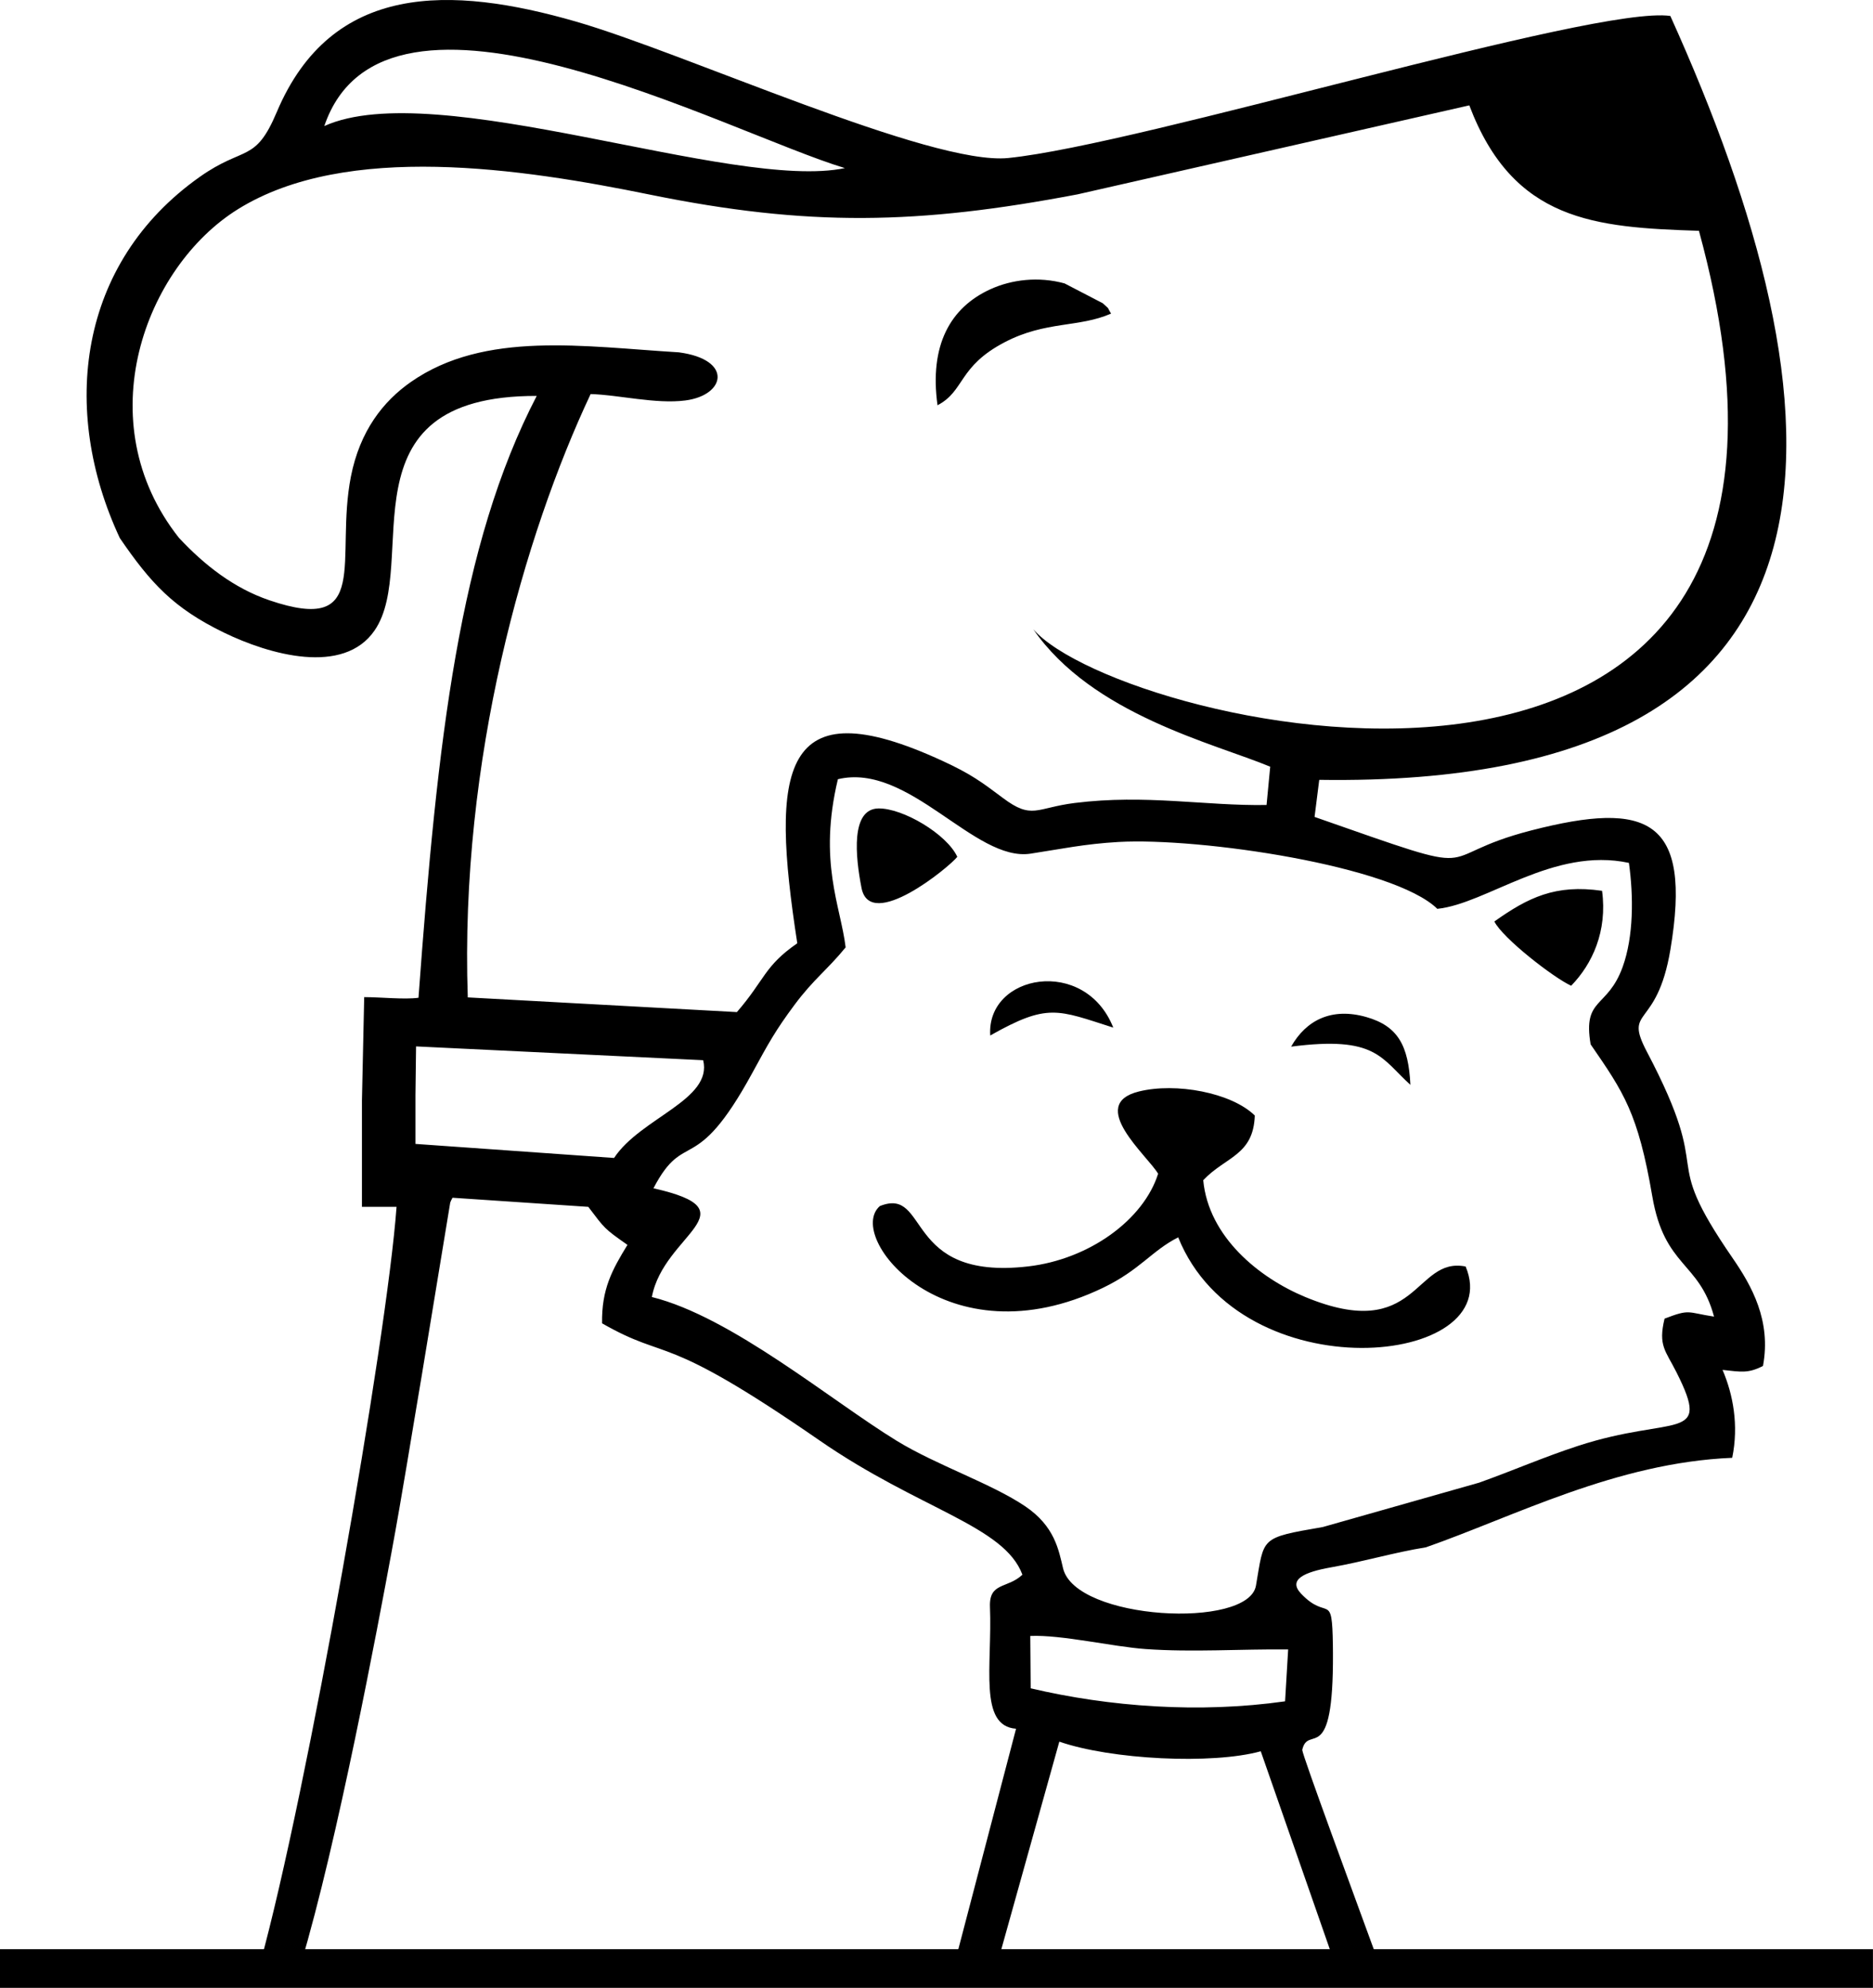 <svg clip-rule="evenodd" fill-rule="evenodd" stroke-linejoin="round" stroke-miterlimit="2" viewBox="0 0 4944 5247" xmlns="http://www.w3.org/2000/svg"><path d="m2719.55 4317.47c83.135-3.541 216.623 28.334 304.463 34.584 125.326 8.881 250.925-.35 376.225 1.068l-8.126 136.861c-226.338 32.2-464.077 14.531-671.469-34.322zm-1758.21-1685.91-5.964 273.257c-.089 8.268-.127 16.482 0 24.636v255.585h91.356c-24.974 347.071-236.403 1549.71-360.623 1998.8h107.906c96.975-323.49 204.073-896.057 239.238-1085.95 28.769-155.43 53.756-313.254 79.772-466.223l75.442-458.088c1.182-2.982 3.656-8.58 5.964-12.589l358.46 24.049c44.035 57.786 40.989 56.613 103.372 100.326-40.353 65.871-68.512 116.73-67.005 207.069 180.251 103.178 151.444 16.915 574.087 309.114 264.104 182.578 487.283 224.794 535.456 354.284-39.438 37.463-88.304 18.946-85.659 85.118 6.237 154.934-30.588 314.077 68.874 321.408l-162.741 621.484h112.832l164.115-587.41c136.382 47.331 403.118 60.861 531.724 25.403l196.05 562.007h116.724c-64.234-176.084-203.222-552.06-203.298-565.742 15.875-69.663 82.709 50.624 81.081-255.235 0-6.679-.063-13.609-.184-20.638-2.117-145.117-13.282-62.151-83.879-136.264-35.82-37.629 9.626-57.201 78.201-69.361 90.548-16.069 166.2-39.364 251.217-53.021 234.102-81.838 502.574-223.503 808.512-236.238 17.682-85.795 2.264-167.306-25.482-231.965 49.674 5.404 67.8 9.451 106.704-10.417 22.386-119.648-30.047-212.018-80.281-284.923-201.11-291.834-40.486-191.145-225.9-543.881-62.891-119.555 26.067-56.352 61.798-269.88 57.838-345.51-59.884-393.661-366.592-314.846-281.525 72.397-90.338 133.321-572.669-35.467l12.36-97.853c1499.76 22.201 1389.9-991.119 926.73-2016-199.324-28.804-1393.92 339.063-1747.6 374.921-204.315 20.637-853.087-277.16-1141.73-360.247-328.826-94.726-644.13-104.609-789.21 239.191-57.08 135.25-85.659 87.709-203.38 170.978-321.814 227.553-368.792 614.973-210.851 953.06 81.787 119.426 141.786 184.702 274.054 249.129 120.57 58.657 316.366 114.504 398.655-5.576 121.085-176.573-98.89-619.701 427.761-618.671-204.321 393.607-262.019 904.519-312.068 1588.35-36.9 5.115-99.519-1.682-143.324-1.682zm135.314 257.893 1.602-127.84 757.827 36.408c25.781 104.608-165.157 151.939-235.169 257.982l-524.26-37.073zm1517.19-156.641c-10.636-161.979 249.99-209.675 324.777-20.797-147.603-47.041-172.577-65.272-324.777 20.797zm794.208 29.44c39.45-69.688 106.576-104.221 198.205-78.23 83.955 23.88 111.548 75.404 116.666 178.985-77.648-69.897-89.626-130.106-314.871-100.755zm-881.145-500.978c-21.12 27.005-229.924 198.622-252.8 82.242-16.346-83.269-28.737-208.451 44.346-209.91 64.621-1.262 180.938 67.85 208.454 127.668zm1417.63 170.663c88.685-63.006 161.088-98.88 284.309-80.96 14.401 106.678-25.863 193.437-81.628 250.546-46.749-21.537-180.314-125.091-202.681-169.586zm-1469.86-1362.39c-21.82-158.02 33.207-257.749 139.885-306.329 56.012-25.508 126.832-34.075 195.478-15.259l100.46 52.134c21.807 19.687 9.53 7.019 22.316 27.476-84.61 37.38-172.577 19.073-280.521 75.429-124.009 64.688-104.91 128.463-177.618 166.549zm582.345 2028.08c-28.241-47.798-188.923-182.667-50.964-217.018 97.294-24.217 244.179 2.724 306.136 63.4-3.701 105.626-76.892 108.125-136.122 170.664 14.019 149.87 147.864 257.994 269.49 308.348 298.347 123.45 286.007-107.724 423.151-80.547 110.887 263.487-592.371 335.181-758.724-76.968-70.076 35.457-100.466 85.926-198.307 133.072-413.869 199.245-682.265-134.515-589.218-215.61 132.147-52.903 60.38 197.643 391.42 159.27 160.796-18.619 304.489-122.553 343.138-244.611zm-2200.98-2764.98c159.639-469.453 1059.86 16.107 1374.13 111.026-296.345 61.655-1078.89-244.048-1374.13-111.026zm-383.656 1086.81c-242.24-306.12-90.351-714.69 156.142-867.631 286.108-177.606 749.899-106.875 1085.72-38.439 419.699 85.497 709.076 79.622 1130.22-.48l1033.94-234.833c116.011 306.33 331.147 322.135 606.142 331.081 490.055 1791.12-1526.76 1318.16-1757.11 1051.5 155.741 225.766 477.721 301.145 625.426 362.759l-9.62 101.07c-161.826 2.747-317.955-28.893-506.331-5.315-101.833 12.747-112.381 44.807-189.603-13.202-56.998-42.722-84.871-63.451-159.003-97.631-429.357-198.085-454.922 20.911-383.759 481.094-87.426 60.405-84.991 95.586-159.403 181.601l-710.379-38.763c-21.458-627.823 149.765-1221.56 324.249-1592.25 72.365 1.733 171.909 26.98 249.933 16.861 106.76-13.71 126.33-108.083-17.23-127.029-249.322-14.976-512.25-57.812-707.092 78.176-73.402 51.225-134.691 129.401-158.412 249.856-42.617 217.981 56.12 418.542-214.742 326.471-93.994-31.913-171.82-92.875-239.086-164.893zm3321.56 979.074c130.539-13.294 306.371-164.035 505.785-121.25 12.327 88.294 12.575 194.088-16.512 274.556-40.232 111.211-105.794 79.521-84.559 204.363 87.23 126.718 125.052 180.626 162.792 401.134 32.171 187.852 123.8 171.417 162.964 317.371-71.9-10.952-62.497-20.873-130.596 5.35-17.369 71.551 2.601 84.168 31.77 142.186 93.359 185.744-6.447 110.849-260.493 193.739-89.626 29.243-169.652 64.348-260.575 96.9l-412.929 117.175c-167.681 28.959-154.101 26.34-176.34 154.647-20.015 115.627-476.176 91.445-509.154-45.69-11.705-48.657-21.979-110.963-99.793-163.581-89.245-60.323-233.917-108.436-339.234-172.942-173.487-106.249-436.198-327.266-646.376-379.505 30.868-166.146 269.102-227.566 4.139-286.913 83.517-159.636 108.643-24.91 261.002-304.543 42.877-78.583 61.067-111.981 111.434-179.689 50.506-67.892 86.6-92.382 134.894-151.602-13.244-109.739-72.683-225.118-20.453-443.802 187.861-45.001 360.819 219.088 508.658 196.47 80.973-12.344 142.224-25.676 231.717-30.794 215.6-12.201 726.096 62.828 841.859 176.42z"/><path d="m0 5144.14h4943.86v102.056h-4943.86z"/></svg>